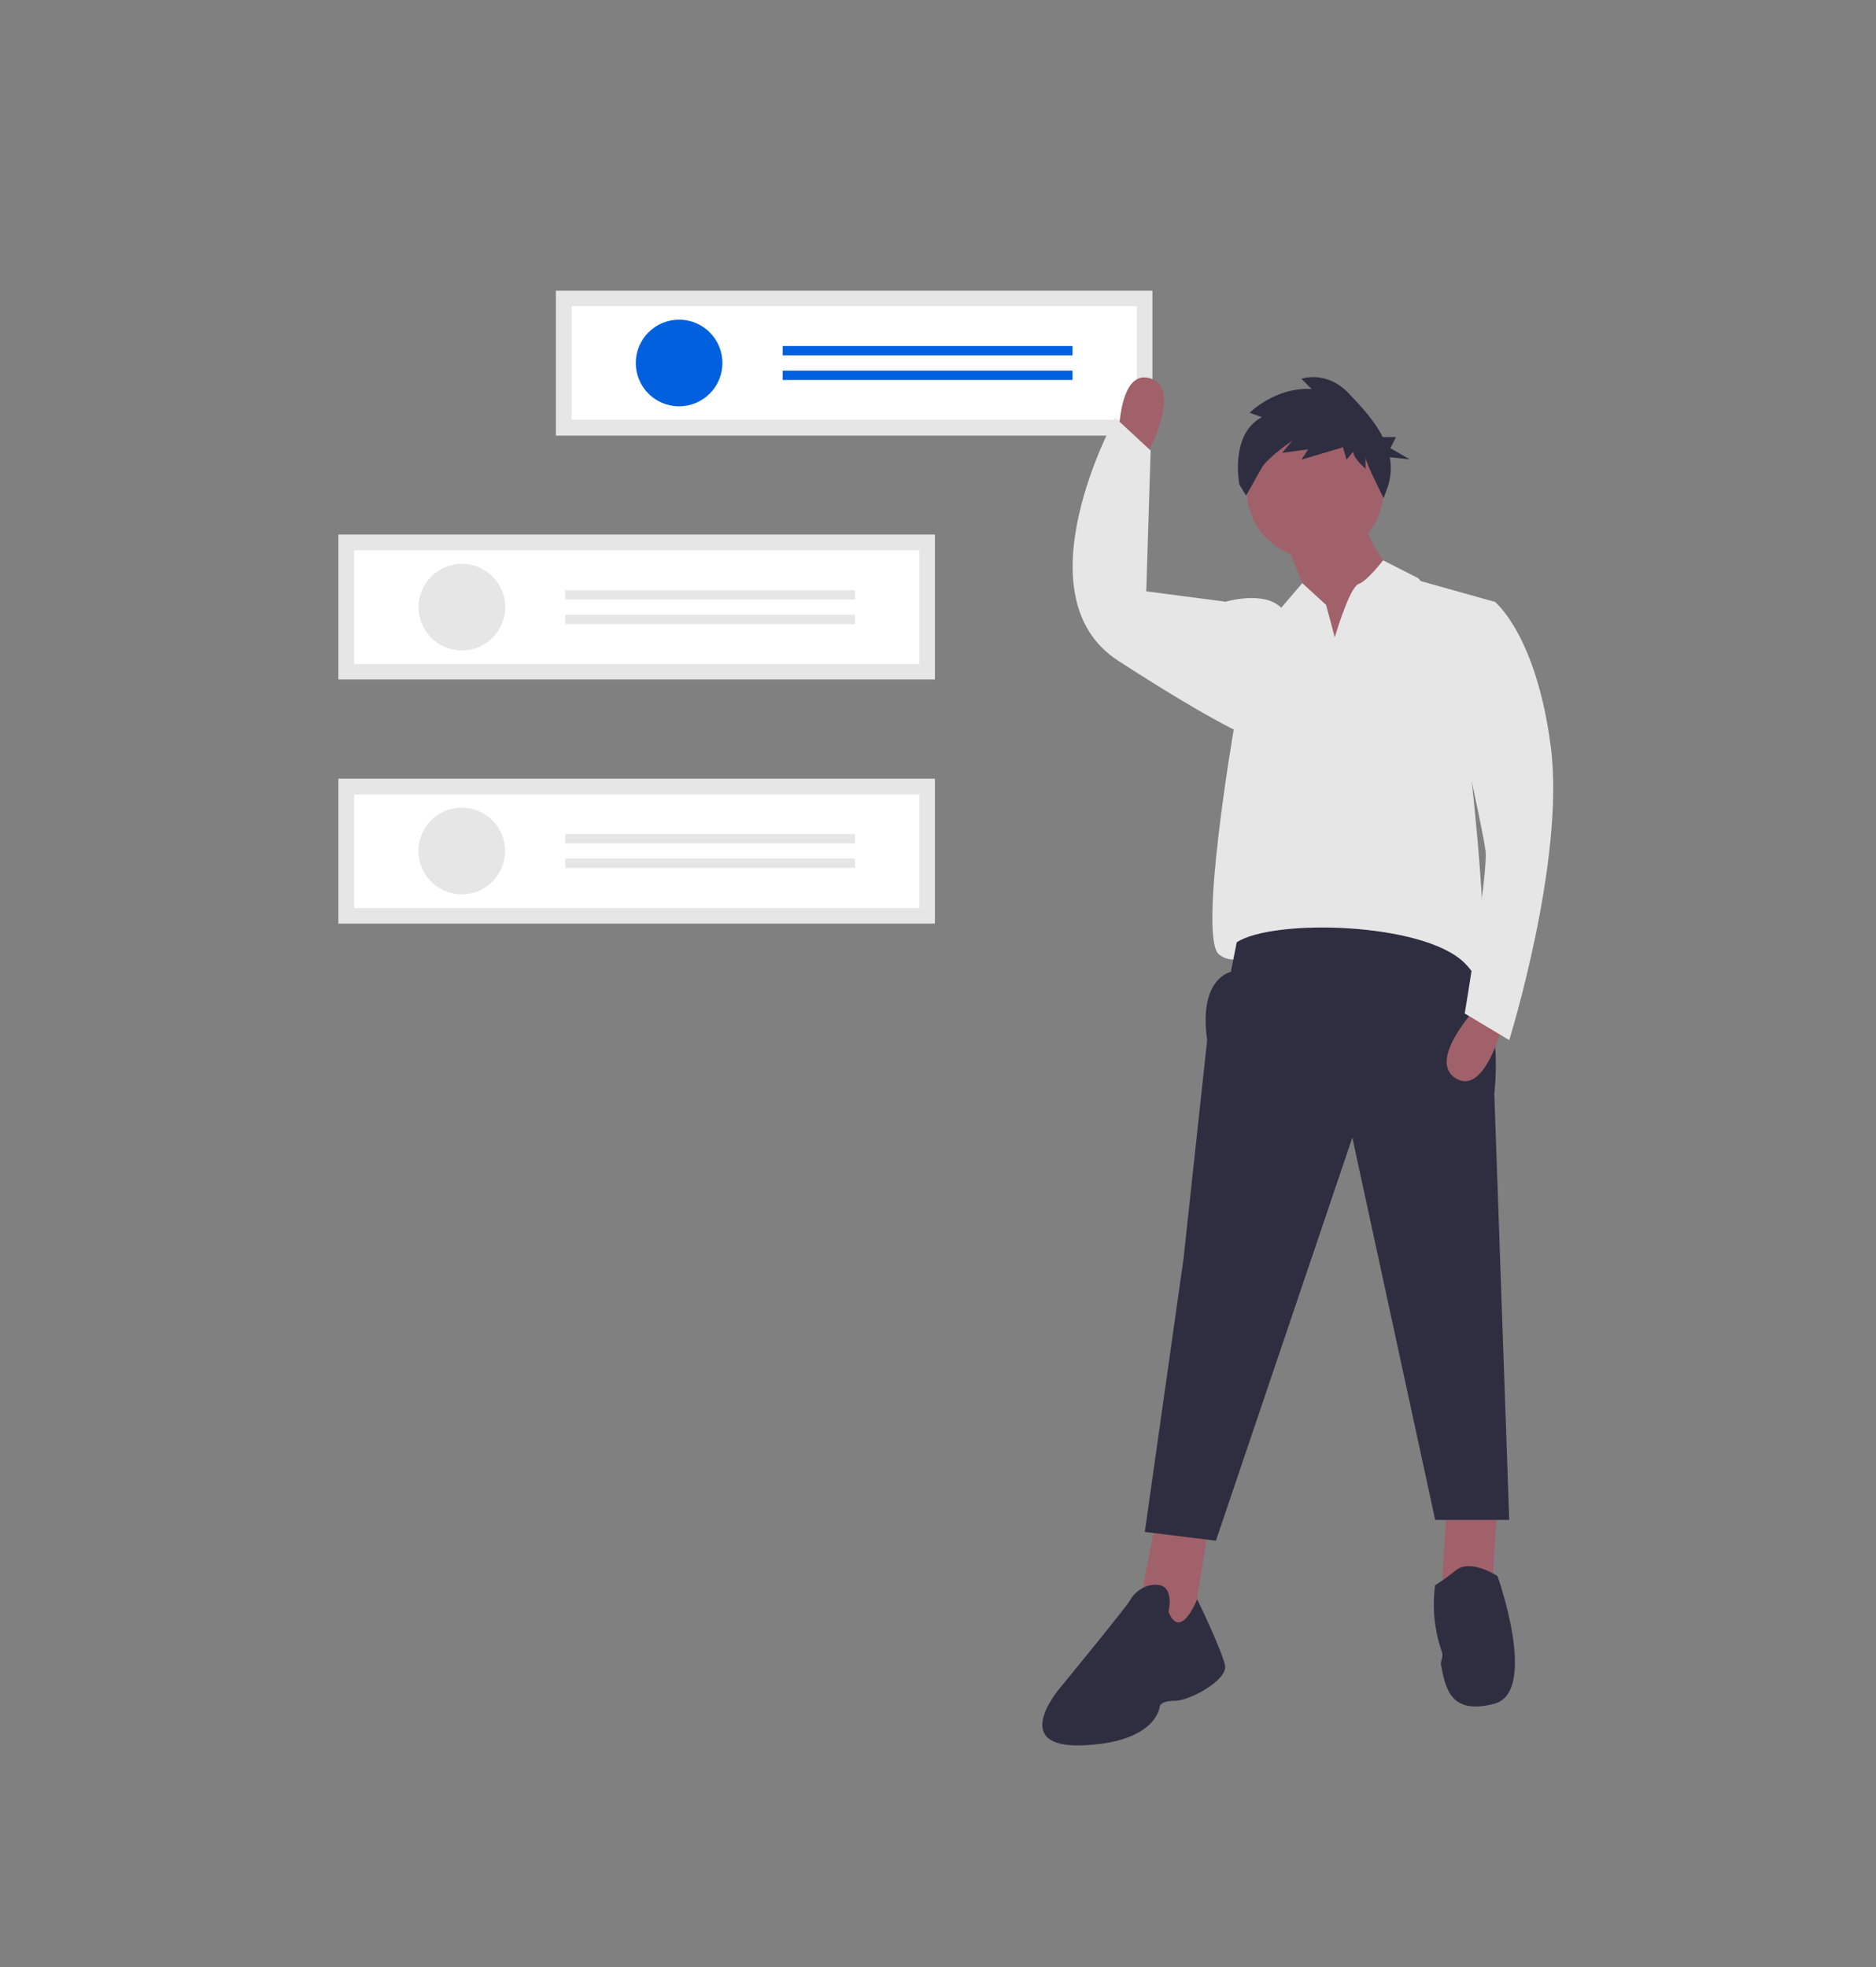 <?xml version="1.0" encoding="UTF-8"?> <!-- Generator: Adobe Illustrator 23.0.3, SVG Export Plug-In . SVG Version: 6.00 Build 0) --> <svg xmlns="http://www.w3.org/2000/svg" xmlns:xlink="http://www.w3.org/1999/xlink" id="fe05ff1b-91d6-48f2-9fce-9873af8f36b4" x="0px" y="0px" viewBox="0 0 640.9 672" style="enable-background:new 0 0 640.9 672;" xml:space="preserve"><rect x="0" y="0" width="640.9" height="672" fill="#808080" stroke="none"/> <style type="text/css"> .st0{fill:#E6E6E6;} .st1{fill:#FFFFFF;} .st2{fill:#0060DE;} .st3{fill:#A0616A;} .st4{fill:#2F2E41;} </style> <rect x="189.9" y="99.3" class="st0" width="203.8" height="49.5"></rect> <path class="st1" d="M195.3,143.4h193.1v-38.8H195.3V143.4z"></path> <circle class="st2" cx="232" cy="124" r="14.8"></circle> <rect x="267.4" y="118.2" class="st2" width="99" height="3.2"></rect> <rect x="267.4" y="126.6" class="st2" width="99" height="3.2"></rect> <rect x="115.6" y="182.6" class="st0" width="203.8" height="49.5"></rect> <path class="st1" d="M121,226.8h193.1V188H121V226.8z"></path> <circle class="st0" cx="157.8" cy="207.4" r="14.8"></circle> <rect x="193.1" y="201.6" class="st0" width="99" height="3.2"></rect> <rect x="193.1" y="210" class="st0" width="99" height="3.2"></rect> <rect x="115.6" y="266" class="st0" width="203.8" height="49.5"></rect> <path class="st1" d="M121,310.2h193.1v-38.8H121V310.2z"></path> <ellipse transform="matrix(4.531439e-02 -0.999 0.999 4.531439e-02 -139.817 435.168)" class="st0" cx="157.8" cy="290.7" rx="14.8" ry="14.8"></ellipse> <rect x="193.1" y="284.9" class="st0" width="99" height="3.2"></rect> <rect x="193.1" y="293.3" class="st0" width="99" height="3.2"></rect> <path class="st3" d="M434.7,174.1l13.2,32.4l8.1,22.3l21.3-31.4c0,0-13.2-13.2-13.2-30.4L434.7,174.1z"></path> <polygon class="st3" points="395.2,518.2 389.1,548.6 406.3,562.7 413.4,518.2 "></polygon> <polygon class="st3" points="494.4,511.1 492.3,547.5 509.6,544.5 511.6,513.1 "></polygon> <circle class="st3" cx="449.3" cy="167.5" r="23.3"></circle> <path class="st0" d="M502.5,264.2c0,0,8.1,70.8,2,70.8c-6.1,0-35.4-6.1-41.5-11.1c-6.1-5.1-25.3-3-25.3-3s-14.2,11.1-21.3,5.1 c-7.1-6.1,5.1-76.9,5.1-76.9l-3-43.5c0,0,13.2-4,19.2,2l1.9-2.2l5.3-6.2l8.1,7.4l0.1,0.3l2.9,10.8c0,0,4.3-14.7,7.4-17.7 c0.2-0.2,0.5-0.4,0.7-0.5c3-1,8.4-8.1,8.4-8.1l12,6.1l0.9,1l25.3,7.1L502.5,264.2z"></path> <path class="st4" d="M422.5,321.9l-2,10.1c0,0-11.1,2-8.1,23.3l-8.1,74.9l-13.2,93.1l24.3,3L462,388.6l28.3,130.6h25.3l-5.1-145.7 c0,0,4-30.4-10.1-44.5S434.7,313.8,422.5,321.9z"></path> <path class="st4" d="M399.2,550.6c0,0,2-8.1-3-9.1s-9.1,3-10.1,5.1c-1,2-24.3,30.4-24.3,30.4s-17.2,20.2,8.1,19.2 c25.3-1,26.3-13.2,26.3-13.2s0-2,5.1-2c5.1,0,18.2-7.1,17.2-12.1c-1-5.1-9.5-22.6-9.5-22.6S403.3,560.7,399.2,550.6z"></path> <path class="st4" d="M511.6,538.4c0,0-9.1-6.1-14.2-2c-5.1,4-7.1,5.1-7.1,5.1l-0.1,0.6c-0.9,7.5-0.1,15.1,2.4,22.2 c0.6,1.8-0.6,3.1-0.3,4.5c1.5,7.6,3,17.2,18.2,13.2C525.7,577.9,511.6,538.4,511.6,538.4z"></path> <path class="st3" d="M504.5,344.1c0,0-17.2,18.2-7.1,24.3c10.1,6.1,16.2-19.2,16.2-19.2L504.5,344.1z"></path> <path class="st3" d="M392.2,154.5c0,0,11.9-22,0.6-25.3c-11.3-3.3-10.7,22.7-10.7,22.7L392.2,154.5z"></path> <path class="st0" d="M497.4,208.5l13.2-3c0,0,14.2,11.1,19.2,49.6s-14.2,100.2-14.2,100.2l-15.2-9.1c0,0,8.1-48.6,7.1-55.7 c-1-7.1-7.1-34.4-7.1-34.4L497.4,208.5z"></path> <path class="st4" d="M431.1,142.5l-4.2-1.5c0,0,8.9-8.9,21.2-8.1l-3.5-3.5c0,0,8.5-3.1,16.2,5c4,4.2,8.7,9.2,11.6,14.9h4.5l-1.9,3.8 l6.6,3.8l-6.8-0.7c0.6,3.3,0.4,6.6-0.6,9.8l-1.5,4.2c0,0-6.2-12.3-6.2-13.9v3.8c0,0-4.2-3.5-4.2-5.8l-2.3,2.7l-1.2-4.2l-14.2,4.2 l2.3-3.5l-8.9,1.2l3.5-4.2c0,0-8.4,5.8-10.4,9.2c-2.1,3.7-5.4,9.6-5.4,9.6l-2.3-3.8C423.4,165.6,420,148.3,431.1,142.5z"></path> <path class="st0" d="M423.5,207.5l-5.1-2l-26.8-3.5l1.5-48.1L381,142.7c0,0-33.4,60.7,1,83c34.4,22.3,45.5,26.3,45.5,26.3 L423.5,207.5z"></path> </svg> 